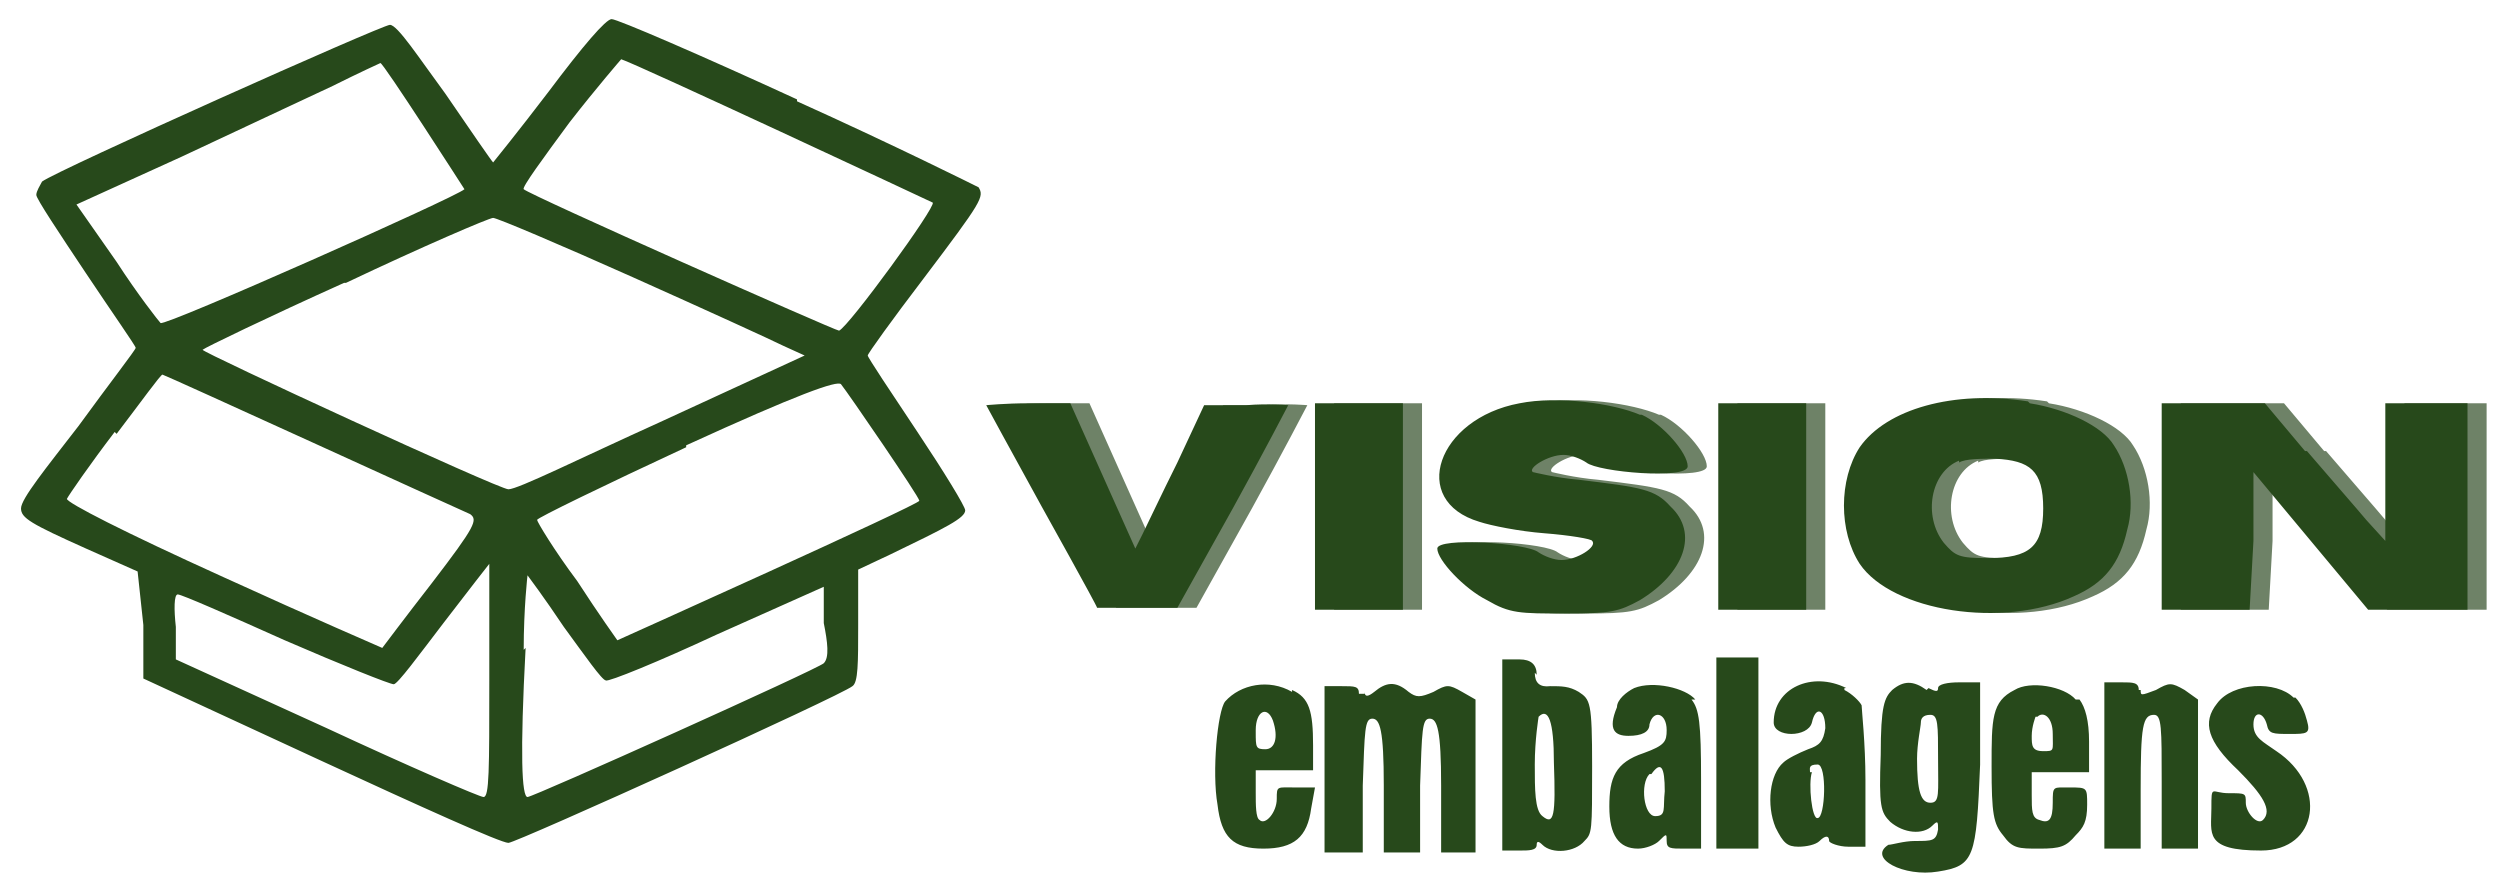 <svg xmlns="http://www.w3.org/2000/svg" id="Layer_1" viewBox="0 0 130.8 45.9"><defs><style>      .st0 {        fill: #6e8267;      }      .st0, .st1 {        fill-rule: evenodd;      }      .st1 {        fill: #27491b;      }    </style></defs><path class="st1" d="M94.8,40.4c-.2.6,0,2.5.3,2.4.4,0,.5-2.8,0-2.8s-.4.2-.4.4ZM86.3,40.5c-.5.5-.3,2.2.3,2.2s.4-.4.5-1.3c0-1.3-.2-1.6-.7-.9h-.1ZM106.5,37.5c0,0-.2.5-.2,1s0,.8.6.8.5,0,.5-.9-.5-1.2-.8-.9h0ZM100.5,37.8c0,.2-.2,1.1-.2,1.9,0,1.7.2,2.3.7,2.3s.4-.5.4-2.3,0-2.3-.4-2.3-.5.2-.5.4ZM80.5,37.5c0,0-.2,1.2-.2,2.5s0,2.4.4,2.7c.6.5.7,0,.6-2.8,0-2.2-.3-2.9-.8-2.4ZM65.7,38.3c0,.8,0,.9.5.9s.7-.6.4-1.5c-.3-.8-.9-.5-.9.5h0ZM120.1,36.5c.3.3.5.8.6,1.2.2.7,0,.7-.9.7s-1.1,0-1.2-.5c-.2-.7-.7-.7-.7,0s.5.9,1.2,1.4c2.7,1.8,2.2,5.2-.8,5.2s-2.6-.9-2.6-2.2,0-.8.9-.8.9,0,.9.5.6,1.2.9.9c.5-.5,0-1.3-1.3-2.6-1.6-1.5-1.9-2.5-1.1-3.5.8-1.1,3.1-1.2,4-.3h0ZM112,36.1c0,.3,0,.3.8,0,.7-.4.8-.4,1.5,0l.7.5v7.8h-1.9v-3.5c0-2.8,0-3.5-.4-3.5-.6,0-.7.6-.7,3.9v3.1h-1.9v-8.7h.9c.6,0,.9,0,.9.4h0ZM108.8,36.6c.3.4.5,1.1.5,2.2v1.6h-3v1.2c0,.8,0,1.2.4,1.3.5.2.7,0,.7-.9s0-.8.9-.8.9,0,.9.9-.2,1.2-.6,1.6c-.5.6-.8.7-1.9.7s-1.4,0-1.9-.7c-.5-.6-.6-1.1-.6-3.6s0-3.4,1.2-4c.8-.5,2.6-.2,3.2.5h.2ZM100.9,36c.4.2.5.2.5,0s.5-.3,1.1-.3h1.1v4.3c-.2,4.9-.3,5.3-2.2,5.6-1.8.3-3.7-.7-2.6-1.4.2,0,.8-.2,1.4-.2.9,0,1.1,0,1.2-.6,0-.4,0-.5-.3-.2-.5.5-1.5.4-2.2-.2-.5-.5-.6-.8-.5-3.5,0-2.6.2-3,.6-3.4.6-.5,1.1-.5,1.8,0h0ZM96.5,36.1c.4.2.8.6.9.8,0,.2.2,2,.2,3.9v3.5h-.9c-.5,0-1-.2-1-.3,0-.3-.2-.3-.5,0-.2.2-.7.3-1.1.3-.6,0-.8-.2-1.2-1-.5-1.2-.3-2.8.4-3.4.2-.2.8-.5,1.3-.7.6-.2.8-.4.9-1.1,0-1-.5-1.2-.7-.3-.2.8-2,.8-2,0,0-1.8,2-2.7,3.8-1.8h-.1ZM88.5,36.6c.4.5.5,1.2.5,4.2v3.6h-.9c-.7,0-.9,0-.9-.4s0-.4-.4,0c-.2.2-.7.4-1.1.4-1,0-1.5-.7-1.5-2.2s.3-2.3,1.8-2.8c1.1-.4,1.2-.6,1.2-1.2,0-.9-.7-1.1-.9-.3,0,.4-.4.6-1.1.6s-1.1-.3-.6-1.5c0-.4.5-.8.9-1,1-.4,2.7,0,3.2.6h-.2ZM71.4,36.2q0,.4.5,0c.6-.5,1.1-.6,1.8,0,.4.3.6.3,1.3,0,.7-.4.8-.4,1.5,0l.7.4v8c0,0-1.8,0-1.8,0v-3.5c0-2.9-.2-3.5-.6-3.5s-.4.6-.5,3.5v3.5h-1.9v-3.5c0-2.9-.2-3.5-.6-3.5s-.4.6-.5,3.5v3.5h-2v-8.7h.9c.7,0,.9,0,.9.4h.3ZM67.6,36.1c.9.4,1.1,1.1,1.1,2.9v1.3h-3v1.2c0,.6,0,1.3.2,1.4.3.3.9-.4.9-1.1s0-.6,1-.6h1l-.2,1.1c-.2,1.5-.9,2.1-2.5,2.1s-2.2-.6-2.4-2.3c-.3-1.7,0-4.9.4-5.4.8-.9,2.3-1.2,3.5-.5h0ZM92,39.4v5h-2.2v-10h2.2v5ZM80.3,35.2q0,.8.8.7c.6,0,1,0,1.5.3.6.4.7.5.7,3.9s0,3.5-.4,3.9c-.5.6-1.7.7-2.2.2q-.3-.3-.3,0c0,.3-.4.3-.9.3h-.9v-10h.9q.9,0,.9.8h0ZM27.5,33.9c-.3,5.6-.2,7.8.1,7.8s15.2-6.7,15.5-7,.2-1.1,0-2.1v-1.9l-5.6,2.5c-3,1.4-5.7,2.5-5.8,2.4-.2,0-1.1-1.3-2.2-2.8-1-1.5-1.9-2.7-1.9-2.7,0,0-.2,1.7-.2,3.9h0ZM23.2,32.6c-1.3,1.7-2.4,3.2-2.6,3.2s-2.7-1-5.7-2.3c-2.9-1.3-5.4-2.4-5.6-2.4s-.2.8-.1,1.7v1.7l7.9,3.6c4.3,2,8,3.6,8.2,3.6.3,0,.3-1.4.3-6.1v-6.1s-1.1,1.4-2.4,3.1ZM35.9,23.4c-4.3,2-7.8,3.7-7.8,3.8s.9,1.6,2.1,3.2c1.1,1.7,2.1,3.1,2.1,3.1,0,0,15.8-7.1,15.8-7.3s-3.7-5.6-4.1-6.1c-.2-.2-2.2.5-8.1,3.2h0ZM6,22.6c-1.3,1.7-2.4,3.3-2.5,3.5,0,.2,2.9,1.7,8.2,4.1,4.6,2.1,8.3,3.7,8.3,3.7,0,0,1.2-1.6,2.6-3.4,2.3-3,2.4-3.3,2-3.6-.7-.3-16-7.3-16.1-7.3s-1.1,1.4-2.4,3.1h0ZM18,14.8c-4,1.8-7.3,3.4-7.4,3.5-.1.1,15.5,7.3,16,7.3s3.7-1.6,7.9-3.5l7.6-3.5-1.1-.5c-.6-.3-4.1-1.9-7.9-3.6-3.8-1.7-7.1-3.1-7.3-3.1s-3.7,1.5-7.7,3.4h0ZM17.4,4.5c-1.3.6-4.9,2.3-7.9,3.7l-5.5,2.5,2.1,3c1.1,1.7,2.2,3.1,2.3,3.2.2.2,15.5-6.6,15.9-7,0,0-4.3-6.7-4.4-6.6,0,0-1.1.5-2.5,1.2ZM29.8,6.4c-1.4,1.9-2.5,3.4-2.4,3.5.3.3,16.3,7.4,16.5,7.4.5-.2,5.1-6.5,4.9-6.7-.2-.1-15.6-7.3-16.3-7.5,0,0-1.3,1.5-2.7,3.3ZM41.7,5.3c5.1,2.3,9.3,4.4,9.5,4.5.3.5.2.7-2.9,4.8-1.6,2.1-2.9,3.9-2.9,4s1.2,1.9,2.6,4c1.4,2.1,2.5,3.9,2.5,4.1,0,.4-1,.9-3.9,2.3l-1.7.8v2.9c0,2,0,3-.3,3.2-.6.5-17.6,8.2-18,8.2s-4.6-1.9-9.8-4.3l-9.3-4.3v-2.8c0,0-.3-2.8-.3-2.8l-2.7-1.2c-2.9-1.3-3.4-1.6-3.4-2.1s1.3-2.1,3-4.3c1.6-2.2,3-4,3-4.1s-1.2-1.8-2.6-3.9-2.6-3.9-2.6-4.1.2-.5.3-.7c.8-.6,17.8-8.2,18.2-8.2s1.5,1.7,2.9,3.6c1.3,1.9,2.4,3.5,2.5,3.6,0,0,1.3-1.6,2.9-3.7,1.8-2.4,3-3.8,3.3-3.8s4.7,1.9,9.7,4.2h0Z"></path><path class="st0" d="M103.5,24.1c-1.5.6-1.9,2.9-.8,4.3.6.7.8.8,2.3.8,2.2,0,2.9-.6,2.9-2.6s-.7-2.5-2.5-2.6c-.7,0-1.6,0-1.9.2h0ZM121.7,23.6c1.2,1.4,2.6,3,3.1,3.6l1,1.1v-7.2h4.3v10.8h-5.2l-3-3.6-3-3.6v3.6l-.2,3.6h-4.6v-10.8h5.4l2.1,2.5h0ZM95.5,26.5v5.4h-4.6v-10.8h4.6v5.4ZM74.4,26.5v5.4h-4.6v-10.8h4.6v5.4ZM58.7,24.9l1.7,3.8.4-.8c.2-.4,1-2.1,1.8-3.7l1.4-3h2.2c1.2-.1,2.2,0,2.2,0,0,0-1.3,2.5-2.9,5.4l-2.9,5.2h-4.2c0-.1-2.9-5.3-2.9-5.3-1.6-2.9-2.9-5.3-2.9-5.3,0,0,1-.1,2.2-.1h2.2s1.7,3.8,1.7,3.8ZM107.2,21.1c1.9.3,3.8,1.2,4.4,2.2.8,1.2,1.1,3,.7,4.4-.4,1.8-1.2,2.8-2.8,3.5-3.7,1.7-9.5.8-11.2-1.7-1.1-1.7-1.1-4.4,0-6.1,1.4-2,4.9-3,8.8-2.4h0ZM86.9,21.7c1.1.5,2.4,2,2.4,2.7s-4.7.3-5.3-.2c-.3-.2-.8-.4-1.2-.4-.8,0-1.9.7-1.6.9,0,0,1.2.3,2.4.4,3.3.4,4,.5,4.8,1.4,1.5,1.4.7,3.5-1.6,4.9-1.1.6-1.5.7-3.9.7s-2.9,0-4.1-.7c-1.2-.6-2.6-2.1-2.6-2.7s4.7-.3,5.3.2c.3.2.8.4,1.2.4.8,0,1.9-.7,1.6-1,0-.1-1.2-.3-2.5-.4s-2.8-.4-3.4-.6c-3.7-1.1-2.2-5.4,2.1-6.2,2-.4,4.9,0,6.3.6h0Z"></path><path class="st1" d="M102.5,24.1c-1.5.6-1.9,2.9-.8,4.3.6.7.8.8,2.3.8,2.2,0,2.9-.6,2.9-2.6s-.7-2.5-2.5-2.6c-.7,0-1.6,0-1.9.2h0ZM120.7,23.6c1.2,1.4,2.6,3,3.1,3.6l1,1.1v-7.2h4.3v10.8h-5.2l-3-3.6-3-3.6v3.6l-.2,3.6h-4.6v-10.8h5.4l2.1,2.5h0ZM94.5,26.5v5.4h-4.6v-10.8h4.6v5.4ZM73.4,26.5v5.4h-4.6v-10.8h4.6v5.4ZM57.7,24.9l1.7,3.8.4-.8c.2-.4,1-2.1,1.8-3.7l1.4-3h2.2c1.2-.1,2.2,0,2.2,0,0,0-1.3,2.5-2.9,5.4l-2.9,5.2h-4.2c0-.1-2.9-5.3-2.9-5.3-1.6-2.9-2.9-5.3-2.9-5.3,0,0,1-.1,2.2-.1h2.2l1.7,3.8ZM106.2,21.1c1.9.3,3.8,1.2,4.4,2.2.8,1.2,1.1,3,.7,4.4-.4,1.8-1.2,2.8-2.8,3.5-3.7,1.7-9.5.8-11.2-1.7-1.1-1.7-1.1-4.4,0-6.1,1.4-2,4.9-3,8.8-2.4h0ZM85.9,21.7c1.1.5,2.4,2,2.4,2.7s-4.7.3-5.3-.2c-.3-.2-.8-.4-1.2-.4-.8,0-1.9.7-1.6.9,0,0,1.2.3,2.4.4,3.3.4,4,.5,4.8,1.4,1.5,1.4.7,3.5-1.6,4.9-1.1.6-1.5.7-3.9.7s-2.9,0-4.1-.7c-1.2-.6-2.6-2.1-2.6-2.7s4.7-.3,5.3.2c.3.2.8.4,1.2.4.8,0,1.9-.7,1.6-1,0-.1-1.2-.3-2.5-.4s-2.8-.4-3.4-.6c-3.7-1.1-2.2-5.4,2.1-6.2,2-.4,4.9,0,6.3.6h0Z"></path></svg>